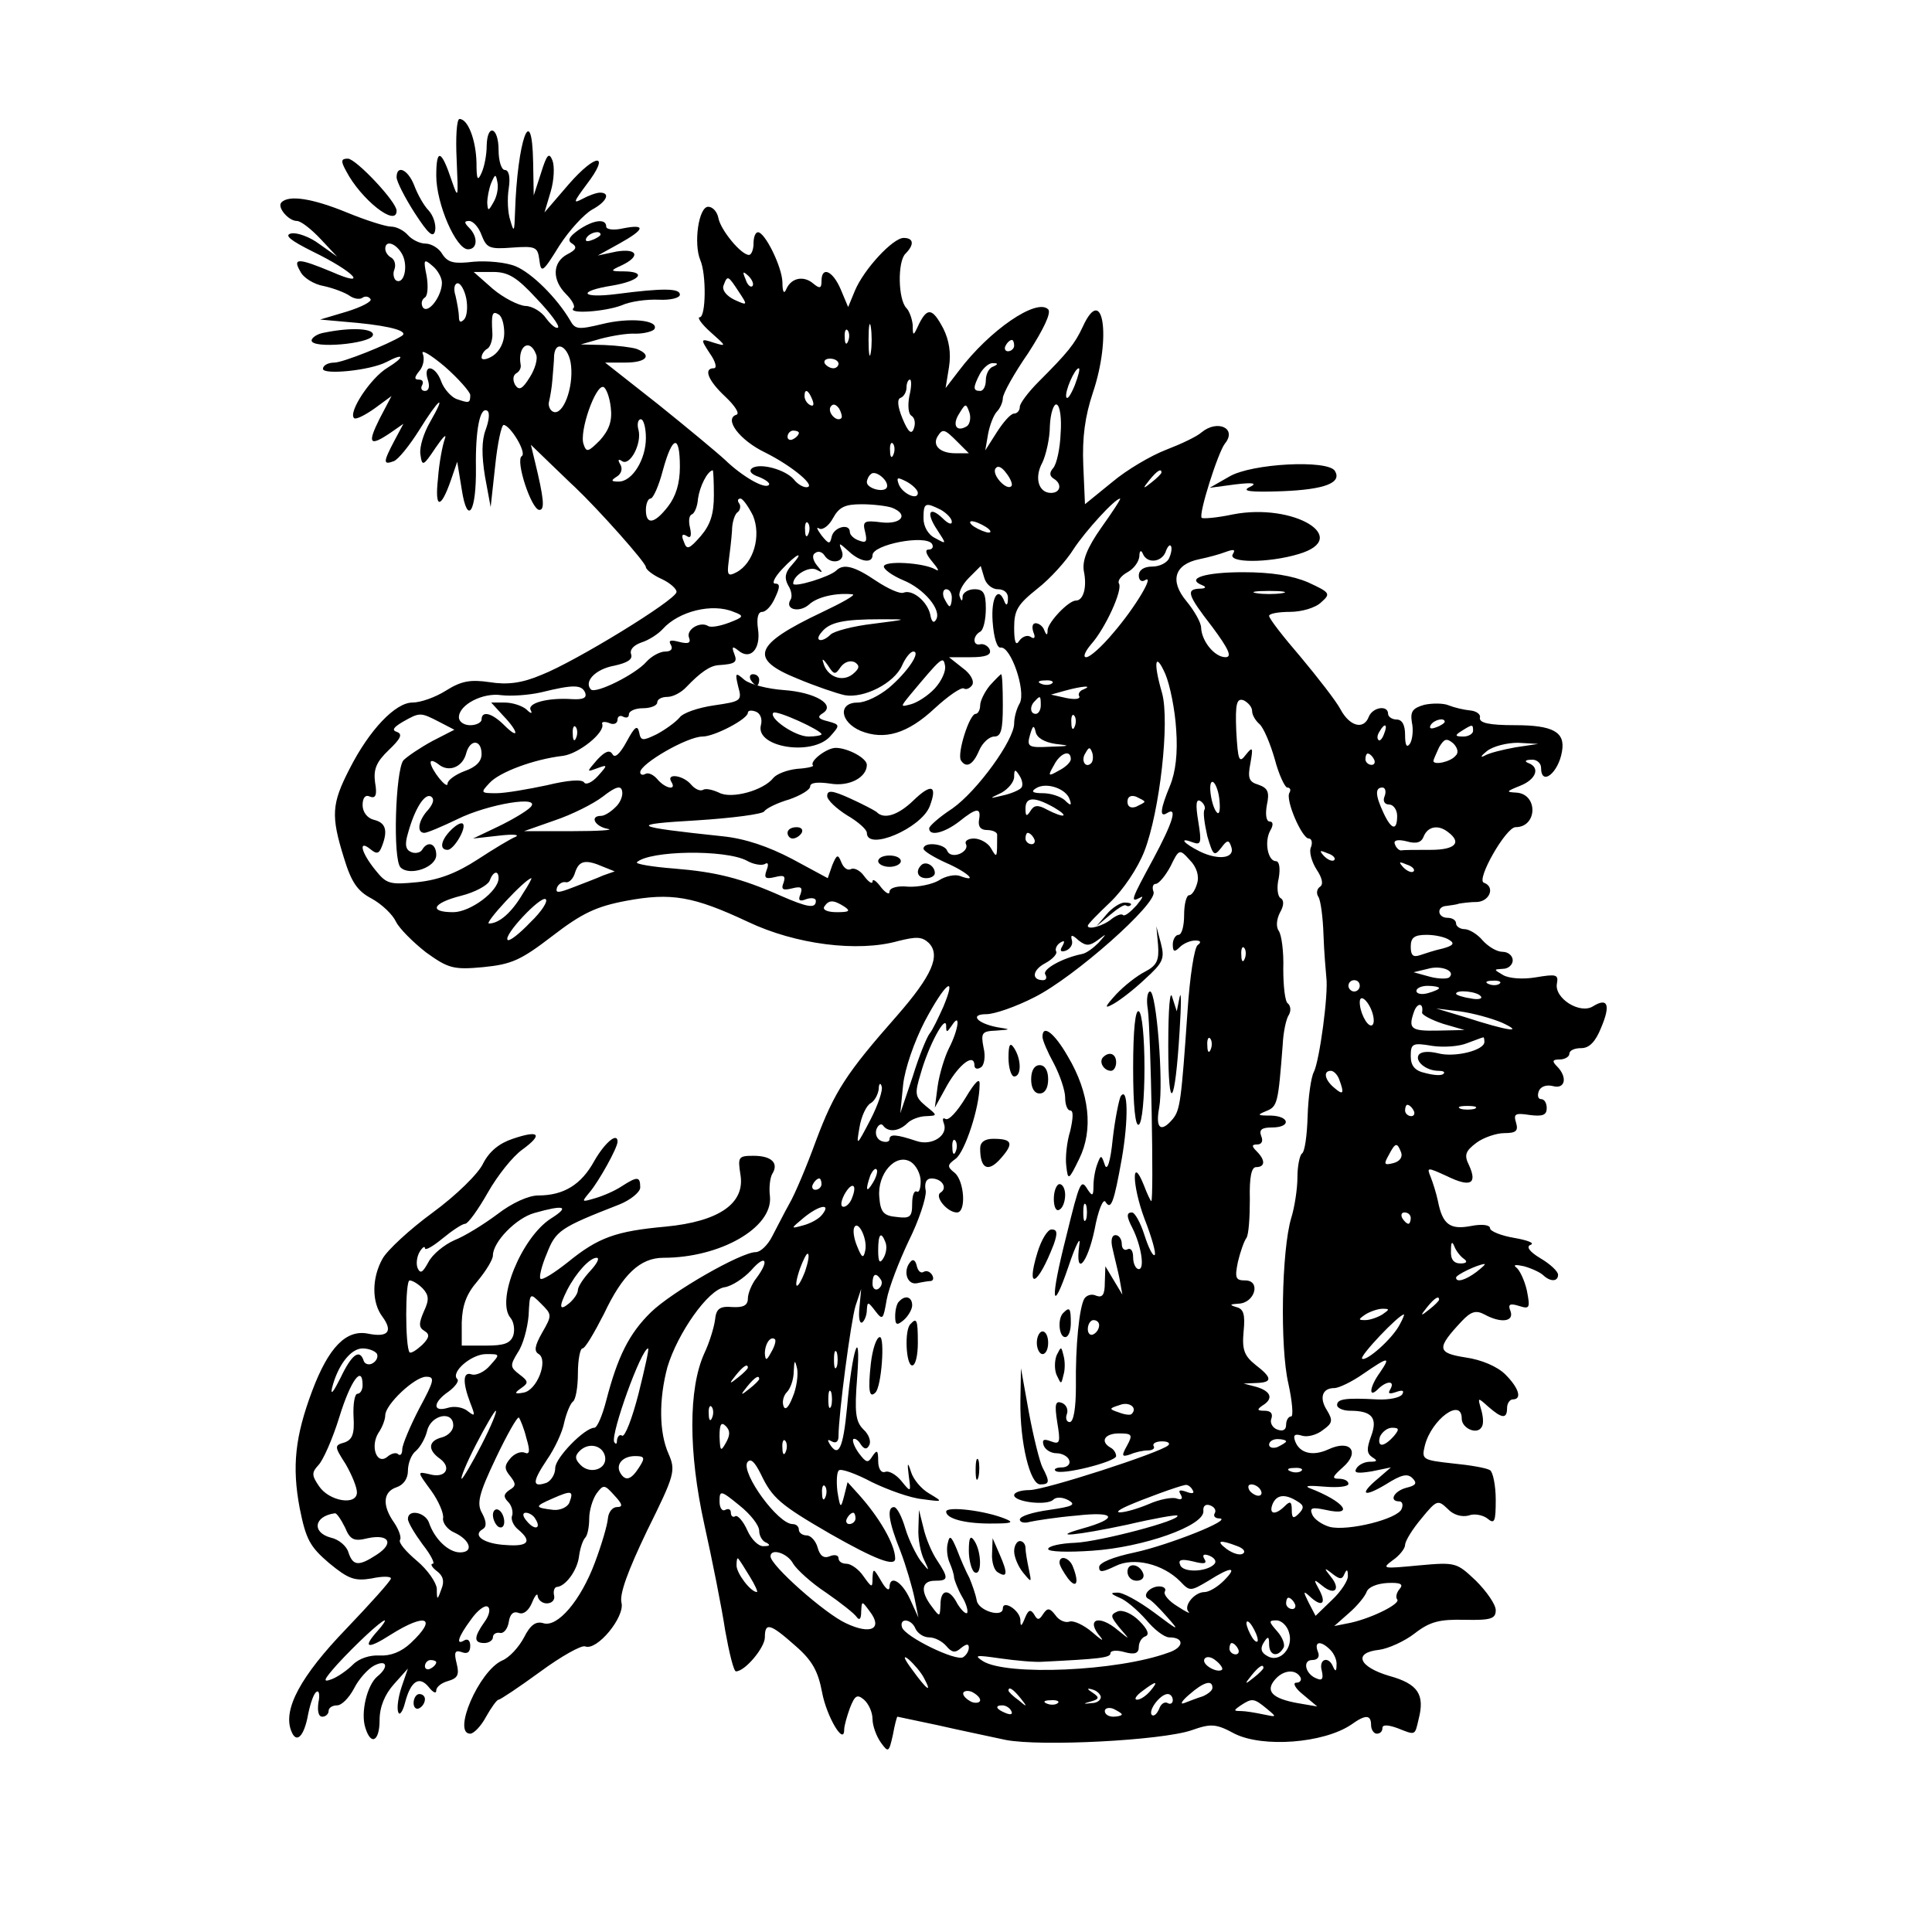 <?xml version="1.0" encoding="UTF-8" standalone="yes"?>
<svg version="1.0" xmlns="http://www.w3.org/2000/svg" width="100mm" height="100mm" viewBox="0 0 341 341" preserveAspectRatio="xMidYMid meet">
  <g transform="translate(0,341) scale(0.1,-0.1)" fill="#000000" stroke="none">
    <path d="M806 3128 c3 -69 3 -71 -9 -36 -18 54 -27 57 -27 8 0 -50 35 -130 56
-130 17 0 18 22 2 38 -9 9 -9 12 0 12 7 0 17 -11 22 -25 9 -23 14 -25 54 -22
42 3 45 1 48 -22 3 -24 6 -22 35 25 18 28 44 56 58 64 26 14 33 30 14 30 -6 0
-20 -5 -31 -11 -17 -9 -16 -6 7 25 43 56 18 57 -31 1 l-43 -50 11 37 c6 20 7
45 3 55 -6 15 -10 10 -20 -22 l-13 -40 -1 58 c-2 112 -28 39 -32 -88 -1 -34
-2 -36 -8 -15 -5 14 -6 40 -3 58 3 20 0 32 -7 32 -6 0 -11 16 -11 35 0 41 -20
48 -21 8 0 -16 -4 -37 -9 -48 -7 -16 -9 -12 -9 18 -1 40 -15 77 -30 77 -5 0
-7 -33 -5 -72z m65 -75 c-9 -16 -10 -16 -11 -1 0 9 3 25 7 35 7 16 8 17 11 1
2 -10 -1 -25 -7 -35z"/>
    <path d="M611 3108 c26 -50 89 -100 89 -70 0 16 -72 92 -86 92 -12 0 -13 -4
-3 -22z"/>
    <path d="M700 3097 c0 -7 14 -35 32 -63 24 -37 33 -45 36 -31 2 10 -3 26 -11
35 -9 9 -20 29 -26 45 -11 28 -31 37 -31 14z"/>
    <path d="M497 3053 c-9 -8 12 -33 27 -33 7 0 25 -14 42 -32 l29 -31 -31 22
c-17 13 -40 21 -50 19 -13 -3 -2 -12 38 -32 74 -36 100 -65 34 -36 -60 25 -70
25 -56 1 5 -11 24 -23 42 -26 18 -4 38 -12 45 -17 7 -5 17 -7 22 -4 5 4 12 3
15 -2 3 -4 -16 -14 -42 -22 l-47 -14 67 -6 c60 -6 90 -15 77 -23 -24 -15 -104
-47 -119 -47 -11 0 -20 -5 -20 -11 0 -11 83 -3 112 12 32 17 33 9 2 -10 -30
-18 -70 -79 -59 -89 3 -3 19 5 36 17 l30 22 -21 -40 c-22 -44 -18 -50 19 -25
l23 16 -16 -30 c-20 -38 -20 -43 -1 -36 8 3 28 28 45 55 34 55 50 68 19 14
-11 -19 -19 -44 -17 -57 3 -22 5 -21 27 12 13 19 20 26 16 15 -4 -11 -10 -42
-12 -70 -6 -54 5 -54 23 -2 l11 32 8 -49 c10 -65 26 -40 25 39 -1 65 7 108 20
100 5 -3 3 -18 -3 -34 -7 -19 -7 -45 -1 -82 l10 -54 8 73 c4 39 11 72 15 72
12 -1 41 -49 32 -55 -12 -7 17 -95 31 -95 10 0 8 20 -8 86 l-7 29 31 -30 c17
-16 38 -37 47 -45 42 -40 125 -133 125 -141 0 -4 12 -14 28 -21 15 -7 27 -18
26 -23 -1 -14 -179 -123 -238 -146 -35 -15 -61 -18 -92 -13 -34 5 -50 2 -77
-15 -19 -12 -45 -21 -59 -21 -30 0 -76 -48 -111 -117 -32 -62 -33 -83 -10
-157 13 -43 24 -59 49 -72 18 -10 37 -28 43 -41 6 -12 30 -36 53 -54 39 -28
48 -31 101 -26 50 5 66 12 122 55 52 40 77 52 130 62 80 15 119 8 215 -37 84
-40 194 -54 265 -34 32 8 42 8 54 -3 22 -22 6 -58 -56 -129 -89 -101 -110
-133 -143 -221 -16 -44 -37 -94 -47 -111 -9 -16 -22 -42 -30 -57 -8 -16 -21
-28 -29 -28 -26 0 -148 -70 -185 -106 -39 -38 -59 -79 -79 -156 -7 -27 -16
-48 -21 -48 -17 0 -69 -53 -69 -71 0 -11 -7 -22 -15 -26 -26 -9 -26 1 0 40 14
20 28 50 31 67 4 17 11 33 15 36 5 3 9 25 9 50 0 24 4 44 8 44 5 0 21 28 38
61 33 70 64 99 105 99 100 0 193 53 188 108 -2 15 0 33 4 40 12 19 -1 32 -33
32 -27 0 -28 -2 -23 -34 8 -50 -38 -82 -132 -91 -88 -8 -119 -19 -173 -63 -24
-19 -45 -32 -48 -29 -3 2 2 23 11 44 16 41 23 46 128 87 20 8 37 22 37 30 0
20 -5 20 -33 2 -12 -8 -33 -17 -47 -21 -24 -7 -24 -7 -9 11 16 19 49 78 49 89
0 17 -22 -1 -41 -34 -23 -42 -54 -61 -99 -61 -17 0 -46 -13 -72 -33 -24 -18
-58 -39 -76 -46 -18 -8 -39 -25 -46 -39 -10 -18 -14 -21 -19 -10 -3 8 -1 21 4
29 5 8 9 10 9 6 0 -5 14 3 31 17 17 14 35 26 40 26 5 0 23 25 40 55 17 30 44
64 61 76 37 27 30 35 -17 19 -24 -8 -41 -22 -52 -43 -8 -18 -48 -57 -89 -87
-41 -30 -81 -67 -89 -82 -19 -34 -19 -77 0 -102 19 -26 10 -37 -25 -30 -39 8
-70 -24 -99 -101 -30 -80 -36 -133 -22 -207 11 -55 18 -68 52 -97 34 -28 45
-32 75 -27 18 4 34 4 34 0 0 -4 -36 -44 -79 -89 -80 -83 -112 -142 -97 -180 9
-24 23 -10 30 30 4 19 10 37 15 39 4 3 6 -6 3 -19 -2 -15 0 -25 7 -25 6 0 11
5 11 10 0 6 7 10 15 10 8 0 21 13 30 30 8 16 24 34 35 40 23 12 27 -2 6 -19
-18 -15 -30 -64 -21 -91 10 -32 25 -23 25 14 0 23 9 45 25 63 l25 28 -11 -32
c-6 -18 -9 -38 -6 -45 2 -7 8 1 12 17 10 38 25 48 42 27 7 -9 13 -12 13 -6 0
7 10 14 21 17 17 5 20 11 15 31 -5 20 -3 24 9 20 10 -4 15 0 15 11 0 9 -4 13
-10 10 -16 -10 -12 5 11 36 11 16 25 27 30 23 5 -3 3 -15 -6 -27 -19 -27 -19
-37 0 -37 8 0 15 5 15 10 0 6 6 9 12 8 7 -2 14 7 16 19 2 14 8 20 18 16 8 -3
17 4 23 18 5 13 10 18 10 12 1 -7 8 -13 16 -13 9 0 15 6 13 14 -2 8 1 15 5 15
15 1 36 29 39 54 2 15 7 29 11 33 4 4 7 19 7 34 0 14 6 34 13 44 12 16 14 16
31 -3 15 -16 16 -21 5 -21 -8 0 -15 -9 -16 -20 -1 -12 -11 -46 -23 -78 -25
-67 -66 -115 -91 -107 -13 4 -23 -3 -34 -25 -9 -17 -26 -36 -39 -41 -41 -19
-88 -129 -56 -129 6 0 19 13 28 30 9 16 19 30 22 30 3 0 36 22 73 49 38 28 74
48 80 45 21 -8 70 52 64 77 -4 15 11 56 45 127 49 99 51 106 38 136 -17 38
-17 97 -2 153 18 60 72 137 101 141 13 2 34 16 47 30 25 29 33 18 9 -14 -8
-10 -15 -27 -15 -36 0 -12 -8 -16 -27 -15 -23 2 -29 -3 -31 -23 -2 -14 -10
-40 -19 -59 -28 -62 -28 -174 0 -301 14 -63 31 -148 37 -188 7 -39 15 -72 19
-72 16 0 51 42 51 60 0 27 9 25 54 -15 30 -26 40 -45 47 -82 8 -43 39 -95 39
-66 0 7 5 24 10 38 9 23 13 25 25 15 8 -7 15 -22 15 -34 0 -12 7 -31 15 -42
13 -18 14 -17 21 14 3 17 7 32 8 32 0 0 33 -7 71 -15 39 -9 93 -20 120 -26 62
-12 275 -1 328 17 34 12 43 12 76 -6 50 -25 157 -17 206 16 25 18 35 18 35 -1
0 -8 5 -15 10 -15 6 0 10 4 10 10 0 6 9 6 26 0 33 -13 31 -14 38 16 11 43 -1
62 -52 76 -54 16 -64 41 -18 46 16 2 45 15 63 29 27 21 44 25 88 24 47 -1 55
2 55 17 0 10 -16 33 -35 52 -34 32 -35 33 -101 27 -63 -6 -66 -6 -46 9 12 8
22 21 22 27 0 7 13 28 29 47 27 33 29 33 46 17 10 -11 25 -15 37 -12 10 4 25
1 33 -5 13 -11 15 -6 15 33 0 25 -5 49 -10 52 -6 4 -35 9 -66 12 -54 6 -55 7
-49 32 12 46 65 85 65 47 0 -17 27 -29 35 -15 4 5 3 19 -1 32 -6 21 -6 21 13
4 24 -21 33 -22 33 -2 0 8 5 15 10 15 17 0 11 20 -13 44 -14 14 -42 26 -70 30
-51 8 -52 16 -7 64 16 17 25 20 40 12 29 -16 53 -13 46 6 -5 12 -1 14 15 9 19
-6 20 -4 14 27 -4 18 -13 37 -19 41 -6 5 0 5 14 2 14 -4 29 -11 34 -16 13 -12
26 -11 26 1 0 6 -14 19 -31 29 -20 12 -26 21 -17 24 7 3 -6 8 -29 12 -24 4
-43 12 -43 17 0 6 -14 8 -34 4 -37 -7 -50 3 -58 44 -3 14 -9 33 -13 43 -7 17
-6 17 29 1 41 -20 54 -14 39 19 -9 18 -7 25 13 40 12 9 35 17 49 17 21 0 25 4
21 18 -5 16 -2 18 24 14 23 -3 30 0 30 12 0 9 -4 16 -10 16 -5 0 -7 6 -4 14 3
8 13 12 25 9 22 -6 26 16 7 35 -9 9 -8 12 5 12 9 0 17 5 17 10 0 6 9 10 21 10
14 0 25 11 35 36 17 40 12 54 -14 38 -23 -15 -69 14 -64 40 3 16 -1 17 -37 11
-23 -4 -48 -2 -58 4 -17 10 -17 10 0 11 9 0 17 7 17 15 0 8 -8 15 -18 15 -10
0 -25 9 -35 20 -9 11 -24 20 -32 20 -8 0 -15 5 -15 10 0 6 -7 10 -15 10 -18 0
-20 20 -2 21 6 1 17 2 22 4 6 1 20 3 33 3 22 2 31 27 11 34 -14 5 39 98 56 98
39 0 40 59 1 61 -18 1 -18 2 7 12 28 11 36 32 15 40 -8 3 -6 6 5 6 9 1 17 -6
17 -14 0 -34 31 -9 37 29 6 34 -16 46 -83 46 -46 0 -63 4 -62 13 2 6 -6 12
-17 13 -11 1 -28 5 -38 9 -9 4 -29 4 -43 1 -21 -6 -25 -12 -22 -31 3 -13 1
-30 -3 -37 -6 -9 -9 -4 -9 15 0 17 -5 27 -15 27 -8 0 -15 5 -15 10 0 16 -27
12 -34 -5 -9 -24 -34 -17 -50 13 -8 15 -40 56 -70 92 -31 36 -56 68 -56 73 0
4 17 7 37 7 20 0 45 7 55 17 17 15 16 17 -23 35 -28 12 -65 18 -115 18 -67 0
-102 -11 -72 -23 8 -3 6 -6 -4 -6 -25 -1 -23 -10 22 -68 29 -39 35 -53 23 -53
-19 0 -42 28 -43 52 0 9 -12 30 -26 47 -30 36 -21 65 23 74 15 3 37 9 47 13
14 5 17 4 12 -4 -10 -16 63 -16 116 0 95 28 -8 91 -116 70 -28 -6 -53 -8 -55
-6 -6 6 29 116 41 131 22 27 -13 43 -41 20 -9 -8 -37 -21 -63 -31 -26 -10 -69
-35 -95 -57 l-48 -39 -3 69 c-2 49 3 86 17 128 33 98 18 195 -18 116 -14 -30
-26 -45 -78 -97 -18 -18 -33 -38 -33 -44 0 -7 -5 -12 -10 -12 -6 0 -19 -15
-30 -32 l-21 -33 5 29 c3 16 10 34 16 40 5 5 10 16 10 23 0 8 20 44 45 80 27
42 41 71 35 77 -20 20 -103 -36 -158 -109 l-23 -30 6 37 c4 25 0 48 -10 68
-19 36 -28 38 -43 8 -10 -22 -11 -22 -11 -2 -1 11 -6 25 -11 30 -15 15 -16 82
-2 96 16 16 15 28 -3 28 -19 0 -70 -55 -86 -93 l-12 -29 -13 31 c-14 33 -34
42 -34 15 0 -13 -3 -14 -14 -5 -17 15 -39 11 -48 -9 -4 -10 -7 -6 -7 12 -1 28
-31 88 -43 88 -5 0 -8 -9 -8 -20 0 -11 -4 -20 -8 -20 -14 0 -50 44 -54 65 -2
11 -10 20 -18 20 -17 0 -26 -65 -14 -94 11 -25 10 -101 -1 -101 -5 0 3 -12 20
-27 27 -24 28 -25 5 -18 -24 8 -24 7 -7 -19 10 -14 13 -26 7 -26 -19 0 -10
-22 20 -50 17 -16 26 -30 20 -32 -23 -7 5 -45 51 -67 48 -24 92 -61 72 -61 -6
0 -16 6 -22 14 -15 17 -58 29 -73 20 -7 -5 -3 -11 12 -16 12 -5 20 -11 17 -14
-7 -8 -47 15 -77 44 -14 13 -67 57 -118 98 l-94 74 36 0 c37 0 48 13 20 24 -9
3 -34 6 -57 7 l-42 1 35 10 c19 5 47 10 62 9 15 0 30 4 33 8 9 16 -44 21 -92
9 -42 -10 -48 -10 -57 7 -23 39 -67 83 -96 95 -17 7 -50 10 -74 8 -34 -4 -45
-2 -55 13 -6 11 -20 19 -30 19 -10 0 -24 7 -31 15 -7 8 -20 15 -30 15 -9 0
-44 11 -78 25 -61 25 -102 31 -115 18z m213 -92 c11 -21 3 -54 -11 -46 -4 3
-6 12 -3 19 3 8 1 17 -5 21 -6 3 -11 10 -11 16 0 16 19 10 30 -10z m70 -50 c0
-24 -25 -57 -34 -43 -3 6 -2 13 4 17 5 3 6 20 3 38 -6 29 -5 31 10 18 9 -7 17
-21 17 -30z m167 -28 c24 -25 41 -48 38 -51 -3 -3 -12 4 -21 16 -8 12 -25 22
-37 22 -12 1 -38 14 -57 30 l-34 30 34 0 c27 0 42 -9 77 -47z m381 22 c-3 -3
-9 2 -12 12 -6 14 -5 15 5 6 7 -7 10 -15 7 -18z m-24 -10 c16 -24 16 -25 -8
-14 -14 7 -22 17 -19 25 7 19 8 18 27 -11z m-481 -12 c3 -16 1 -32 -4 -37 -6
-6 -9 -5 -9 5 0 7 -3 24 -6 37 -4 12 -2 22 4 22 5 0 12 -12 15 -27z m67 -61
c0 -16 -8 -32 -20 -40 -11 -7 -20 -8 -20 -3 0 6 5 13 11 16 5 4 9 17 8 28 -2
33 0 39 11 32 6 -3 10 -18 10 -33z m647 -34 c-2 -13 -4 -3 -4 22 0 25 2 35 4
23 2 -13 2 -33 0 -45z m-40 20 c-3 -8 -6 -5 -6 6 -1 11 2 17 5 13 3 -3 4 -12
1 -19z m293 -8 c0 -5 -5 -10 -11 -10 -5 0 -7 5 -4 10 3 6 8 10 11 10 2 0 4 -4
4 -10z m-960 -87 c0 -15 -2 -15 -25 -7 -9 4 -21 17 -26 30 -10 29 -33 33 -24
4 4 -12 2 -20 -5 -20 -6 0 -8 5 -5 10 3 6 1 10 -6 10 -8 0 -8 4 1 15 7 8 10
22 6 31 -3 8 14 -2 39 -23 24 -21 44 -44 45 -50z m116 72 c4 -8 -2 -27 -11
-41 -13 -21 -19 -24 -26 -13 -4 8 -4 16 2 20 6 3 9 10 8 15 -6 33 16 48 27 19z
m62 -21 c4 -39 -14 -87 -31 -81 -6 2 -10 11 -8 18 2 8 5 25 6 39 1 14 3 33 3
43 3 29 27 14 30 -19z m472 4 c0 -4 -4 -8 -9 -8 -6 0 -12 4 -15 8 -3 5 1 9 9
9 8 0 15 -4 15 -9z m273 -5 c-7 -2 -13 -13 -13 -24 0 -10 -4 -19 -10 -19 -13
0 -13 6 0 31 6 10 16 19 23 18 9 0 9 -2 0 -6z m144 -33 c-7 -17 -13 -26 -15
-21 -3 10 15 51 22 51 3 0 -1 -14 -7 -30z m-292 -19 c-3 -16 -2 -32 4 -35 6
-4 7 -14 4 -22 -4 -12 -10 -7 -20 17 -9 22 -10 35 -3 37 5 2 10 10 10 18 0 8
3 14 6 14 3 0 3 -13 -1 -29z m-527 -20 c3 -24 -3 -40 -19 -58 -21 -21 -24 -22
-29 -7 -8 22 21 105 35 101 5 -2 11 -18 13 -36z m356 13 c3 -8 2 -12 -4 -9 -6
3 -10 10 -10 16 0 14 7 11 14 -7z m51 -32 c-8 -8 -25 10 -19 20 4 6 9 5 15 -3
4 -7 6 -15 4 -17z m222 -14 c-19 -12 -27 2 -14 22 11 18 12 19 18 2 3 -9 1
-20 -4 -24z m165 -13 c-1 -27 -7 -54 -13 -61 -7 -8 -7 -14 1 -19 15 -9 12 -25
-5 -25 -22 0 -30 27 -15 54 6 13 13 42 13 64 1 23 7 40 12 38 6 -2 9 -25 7
-51z m-732 -8 c0 -38 -24 -77 -48 -77 -14 0 -14 2 -3 9 8 5 10 14 6 21 -5 8
-4 11 3 6 14 -9 35 31 29 55 -3 10 -1 19 4 19 5 0 9 -15 9 -33z m270 9 c0 -3
-4 -8 -10 -11 -5 -3 -10 -1 -10 4 0 6 5 11 10 11 6 0 10 -2 10 -4z m280 -16
l20 -20 -24 0 c-27 0 -41 14 -31 30 9 14 12 13 35 -10z m-490 -44 c0 -29 -7
-52 -21 -70 -24 -31 -39 -33 -39 -6 0 11 4 20 8 20 5 0 15 23 22 50 17 62 30
64 30 6z m377 22 c-3 -8 -6 -5 -6 6 -1 11 2 17 5 13 3 -3 4 -12 1 -19z m208
-56 c-8 -9 -35 20 -28 31 4 6 11 3 19 -8 8 -10 12 -21 9 -23z m-525 -16 c0
-33 -6 -52 -23 -72 -21 -24 -25 -25 -30 -10 -5 11 -3 15 5 10 7 -5 9 0 6 14
-3 12 -2 22 3 24 5 2 10 14 11 28 3 21 16 48 26 50 1 0 2 -20 2 -44z m305 13
c-6 -9 -35 -1 -35 10 0 4 3 11 7 14 8 9 34 -13 28 -24z m485 27 c0 -2 -8 -10
-17 -17 -16 -13 -17 -12 -4 4 13 16 21 21 21 13z m-430 -36 c0 -14 -28 -1 -34
16 -4 12 -2 12 14 4 11 -6 20 -15 20 -20z m-291 -40 c15 -36 1 -84 -29 -100
-15 -8 -17 -5 -14 18 2 15 5 40 6 55 0 15 5 30 10 33 4 3 6 10 3 15 -4 5 -3 9
2 9 4 0 14 -14 22 -30z m615 -21 c-26 -37 -34 -59 -31 -77 6 -29 -1 -52 -14
-52 -13 0 -49 -38 -50 -52 0 -10 -2 -10 -6 0 -2 6 -9 12 -15 12 -6 0 -7 -7 -4
-16 4 -9 2 -13 -5 -8 -6 4 -15 0 -20 -7 -6 -10 -9 -2 -9 23 0 31 6 41 41 69
22 17 51 49 64 70 21 32 73 89 82 89 2 0 -13 -23 -33 -51z m-370 35 c31 -12
17 -30 -18 -26 -31 4 -34 2 -29 -17 4 -17 2 -20 -11 -15 -9 3 -16 10 -16 15 0
16 -28 9 -32 -8 -3 -14 -5 -14 -18 2 -8 11 -10 16 -4 12 6 -3 17 5 24 18 11
20 21 25 51 25 20 0 44 -3 53 -6z m87 -4 c10 -6 19 -15 19 -21 0 -6 -7 -3 -16
6 -24 23 -30 10 -10 -20 17 -26 17 -26 -3 -15 -13 6 -21 21 -21 35 0 28 3 29
31 15z m-234 -42 c-3 -8 -6 -5 -6 6 -1 11 2 17 5 13 3 -3 4 -12 1 -19z m313
12 c8 -5 11 -10 5 -10 -5 0 -17 5 -25 10 -8 5 -10 10 -5 10 6 0 17 -5 25 -10z
m-95 -30 c3 -5 1 -10 -6 -10 -7 0 -5 -8 7 -22 10 -12 13 -18 5 -13 -21 12 -91
16 -91 5 0 -5 15 -16 34 -24 37 -15 69 -53 58 -70 -4 -7 -8 -3 -10 9 -5 23
-31 45 -47 39 -6 -3 -28 7 -49 21 -37 25 -57 31 -70 18 -11 -11 -76 -31 -76
-23 0 15 29 32 42 24 11 -6 11 -5 0 8 -8 10 -9 19 -3 22 5 4 12 2 16 -4 11
-18 38 -12 31 7 -6 16 -6 16 12 0 20 -19 42 -22 42 -7 0 19 94 37 105 20z
m419 -24 c-3 -9 -17 -16 -30 -16 -15 0 -24 -6 -24 -16 0 -8 5 -12 11 -8 18 11
-18 -49 -56 -93 -20 -24 -41 -43 -48 -43 -6 0 -2 10 9 23 25 28 56 96 49 107
-3 5 4 14 15 20 11 6 20 18 21 28 0 10 3 12 6 5 7 -18 32 -16 40 2 3 9 7 14 9
12 3 -2 2 -12 -2 -21z m-667 -14 c-11 -12 -13 -22 -6 -35 6 -9 8 -21 4 -26
-10 -17 16 -23 33 -8 15 14 49 21 77 18 6 -1 -19 -15 -55 -32 -120 -57 -129
-82 -42 -117 31 -13 69 -26 83 -29 34 -6 87 21 101 52 6 14 15 25 20 25 14 0
-10 -36 -43 -64 -17 -14 -41 -26 -55 -26 -35 0 -32 -34 5 -50 42 -17 83 -5
131 40 24 22 46 37 51 35 4 -3 11 0 15 6 4 7 -3 20 -17 30 l-24 19 38 0 c27 0
37 4 34 13 -2 6 -10 11 -16 10 -14 -4 -15 14 -1 22 6 3 10 22 10 41 0 27 -4
34 -20 34 -11 0 -20 -6 -21 -12 0 -10 -2 -10 -5 -1 -3 6 4 21 16 33 l21 21 6
-20 c3 -12 14 -21 24 -21 12 0 19 -7 18 -17 0 -11 -3 -13 -6 -5 -11 29 -24 8
-21 -35 2 -29 8 -47 14 -46 18 3 45 -76 34 -98 -6 -10 -10 -26 -10 -36 0 -29
-65 -119 -109 -150 -23 -15 -41 -31 -41 -35 0 -15 27 -8 53 12 31 25 39 25 35
3 -2 -12 3 -18 14 -18 10 0 18 -4 18 -8 0 -42 0 -43 -11 -24 -5 9 -19 17 -30
17 -11 0 -17 -5 -14 -10 3 -6 -2 -13 -11 -17 -10 -4 -19 -2 -22 5 -4 13 -42
17 -42 4 0 -4 18 -15 40 -25 37 -16 59 -36 24 -23 -8 3 -25 0 -37 -8 -12 -7
-37 -12 -54 -11 -19 2 -33 -2 -33 -9 0 -6 -7 -2 -15 8 -8 11 -15 16 -15 10 0
-5 -7 -1 -15 10 -7 10 -18 15 -23 12 -6 -3 -13 2 -17 12 -6 15 -8 14 -16 -5
l-8 -23 -63 34 c-42 22 -83 36 -123 40 -161 17 -167 21 -46 28 63 4 117 11
120 16 3 5 23 15 44 21 20 7 37 17 37 23 0 7 14 8 35 5 34 -6 65 11 65 33 0
12 -34 30 -55 30 -16 0 -47 -24 -40 -31 2 -2 -11 -5 -28 -6 -18 -2 -36 -9 -42
-16 -17 -22 -74 -38 -96 -26 -11 5 -23 8 -28 5 -5 -3 -14 1 -21 9 -14 17 -45
21 -35 5 10 -16 -11 -12 -25 5 -7 8 -16 12 -21 9 -5 -3 -9 -1 -9 3 0 15 83 63
110 63 21 0 80 31 80 42 0 4 6 5 14 2 8 -3 12 -13 9 -24 -10 -39 90 -55 122
-20 18 20 18 21 -4 27 -17 4 -19 8 -9 14 24 15 -13 37 -68 41 -29 2 -60 10
-70 18 -16 14 -17 13 -11 -12 7 -25 5 -26 -43 -33 -27 -4 -55 -13 -61 -22 -7
-8 -25 -21 -40 -29 -25 -12 -28 -12 -31 4 -3 13 -8 9 -22 -17 -12 -22 -21 -30
-25 -22 -5 8 -13 5 -27 -10 -19 -22 -19 -22 0 -15 19 7 19 6 1 -14 -10 -11
-21 -16 -24 -11 -4 6 -29 4 -66 -5 -33 -7 -73 -14 -89 -14 -28 0 -28 1 -12 18
17 19 78 42 130 48 28 4 74 41 69 56 -2 4 4 5 12 2 8 -4 15 -1 15 6 0 6 5 8
10 5 6 -3 10 -1 10 4 0 6 11 11 25 11 14 0 25 5 25 10 0 6 8 10 18 10 10 0 25
8 34 18 24 25 41 37 56 38 30 2 34 5 28 20 -5 13 -3 14 7 6 21 -18 40 2 35 37
-3 20 0 31 7 31 7 0 17 11 23 25 9 19 9 25 0 25 -6 0 -1 11 12 25 26 28 42 35
17 7z m283 -57 c0 -8 -2 -15 -4 -15 -2 0 -6 7 -10 15 -3 8 -1 15 4 15 6 0 10
-7 10 -15z m583 8 c-13 -2 -33 -2 -45 0 -13 2 -3 4 22 4 25 0 35 -2 23 -4z
m-968 -33 c19 -7 18 -9 -8 -19 -16 -6 -32 -9 -37 -6 -14 9 -39 -6 -34 -20 4
-10 -1 -12 -17 -8 -15 4 -20 3 -15 -5 4 -7 1 -12 -10 -12 -9 0 -24 -8 -33 -18
-19 -22 -89 -57 -98 -49 -13 14 8 36 41 42 23 5 33 11 30 20 -3 8 4 16 18 21
13 4 30 15 38 24 28 31 87 46 125 30z m246 -21 c-35 -4 -69 -13 -75 -19 -15
-15 -30 -12 -16 4 14 18 39 23 105 23 49 0 48 0 -14 -8z m-57 -76 c7 9 17 12
25 8 9 -6 8 -11 -4 -21 -19 -15 -46 -4 -52 21 -3 8 1 5 8 -5 11 -17 13 -18 23
-3z m166 -38 c-12 -13 -31 -25 -42 -28 -19 -5 -19 -5 -2 16 56 67 59 70 62 52
2 -9 -6 -27 -18 -40z m426 -73 c3 -41 -1 -75 -11 -99 -17 -41 -19 -57 -5 -48
19 12 10 -17 -25 -82 -39 -72 -41 -77 -22 -67 6 4 3 -2 -7 -14 -11 -12 -21
-20 -24 -17 -3 3 -12 -1 -20 -7 -14 -12 -42 -20 -42 -12 0 3 18 21 40 42 22
21 48 59 60 90 27 70 45 229 31 279 -16 55 -12 74 6 33 8 -19 17 -63 19 -98z
m-219 82 c-3 -3 -12 -4 -19 -1 -8 3 -5 6 6 6 11 1 17 -2 13 -5z m-824 -17 c3
-9 -4 -12 -23 -11 -43 3 -81 -7 -73 -20 3 -6 0 -6 -8 2 -7 6 -24 12 -38 12
l-24 0 21 -23 c28 -29 29 -44 2 -17 -22 22 -40 26 -40 10 0 -5 -9 -10 -20 -10
-11 0 -20 6 -20 14 0 22 42 44 75 39 17 -2 48 0 70 5 57 14 72 14 78 -1z m879
6 c-6 -2 -10 -8 -7 -12 2 -5 -8 -6 -23 -3 l-27 6 25 7 c29 8 51 10 32 2z m-75
-28 c0 -8 -4 -15 -9 -15 -10 0 -11 14 -1 23 9 10 10 9 10 -8z m373 -10 c0 -7
6 -17 13 -23 7 -6 19 -34 27 -62 7 -27 18 -50 22 -50 5 0 7 -4 4 -9 -8 -12 22
-81 34 -81 5 0 7 -7 4 -15 -4 -8 1 -26 10 -40 10 -15 12 -26 6 -30 -6 -4 -7
-12 -3 -18 4 -6 8 -36 9 -67 1 -30 4 -64 5 -75 4 -29 -12 -147 -22 -167 -5 -9
-10 -45 -11 -78 -1 -34 -5 -63 -10 -66 -4 -3 -8 -22 -8 -42 0 -20 -5 -53 -11
-72 -17 -57 -20 -228 -5 -292 7 -32 9 -58 5 -58 -5 0 -9 -7 -9 -15 0 -9 -6
-12 -16 -8 -8 3 -13 12 -10 19 3 9 -1 14 -12 14 -13 0 -14 2 -4 9 20 12 16 25
-10 33 l-23 6 23 1 c28 1 28 9 -2 32 -20 16 -24 27 -21 59 3 30 0 40 -13 43
-13 4 -11 5 4 6 29 1 40 41 12 41 -17 0 -19 4 -13 33 4 17 11 37 15 42 4 6 6
36 6 68 -1 40 3 57 11 57 16 0 17 12 1 28 -9 9 -9 12 1 12 8 0 11 6 7 15 -4
11 1 15 19 15 34 0 32 20 -2 21 -24 0 -25 1 -8 8 20 8 21 14 29 117 1 22 6 46
11 53 4 7 3 16 -2 20 -5 3 -8 31 -8 61 1 30 -3 60 -8 67 -5 7 -4 20 2 32 7 12
8 22 1 26 -5 3 -7 19 -3 35 3 18 1 30 -5 30 -14 0 -21 34 -10 54 6 10 5 16 -1
16 -6 0 -8 12 -5 29 5 23 2 30 -15 36 -17 5 -19 12 -14 38 5 28 4 30 -8 15
-12 -16 -14 -11 -17 42 -2 49 1 58 13 54 8 -4 15 -12 15 -19z m-760 -41 c0 -2
-11 -4 -23 -4 -24 0 -71 33 -62 42 6 5 85 -31 85 -38z m-675 22 l27 -14 -39
-20 c-22 -12 -44 -27 -51 -34 -14 -18 -19 -175 -5 -189 16 -16 63 0 63 22 0
20 -15 26 -25 9 -3 -5 -12 -7 -19 -4 -10 4 -12 13 -6 33 12 44 30 72 41 65 6
-4 4 -12 -5 -23 -18 -19 -21 -41 -7 -41 5 0 31 11 58 24 54 27 151 43 129 21
-7 -7 -32 -22 -57 -34 l-44 -21 45 5 c25 3 38 2 30 -2 -8 -3 -38 -21 -67 -40
-37 -24 -68 -36 -106 -40 -50 -5 -55 -3 -75 22 -25 31 -30 54 -8 36 11 -9 15
-8 20 5 11 28 7 42 -14 47 -12 3 -20 14 -20 26 0 13 5 19 13 15 10 -4 13 3 9
25 -3 23 2 36 24 57 21 20 25 28 15 32 -10 3 -7 8 10 18 30 17 31 17 64 0z
m1122 -8 c-3 -8 -6 -5 -6 6 -1 11 2 17 5 13 3 -3 4 -12 1 -19z m653 8 c0 -2
-7 -7 -16 -10 -8 -3 -12 -2 -9 4 6 10 25 14 25 6z m-1533 -28 c-3 -8 -6 -5 -6
6 -1 11 2 17 5 13 3 -3 4 -12 1 -19z m846 -11 c28 -3 26 -4 -10 -5 -38 -2 -41
0 -35 21 5 17 7 18 10 5 2 -10 15 -18 35 -21z m580 18 c-3 -9 -8 -14 -10 -11
-3 3 -2 9 2 15 9 16 15 13 8 -4z m157 5 c0 -5 -8 -10 -17 -10 -15 0 -16 2 -3
10 19 12 20 12 20 0z m-31 -44 c-9 -11 -39 -17 -39 -9 0 2 5 13 10 24 9 15 13
17 25 7 8 -8 10 -17 4 -22z m-1719 3 c0 -13 -10 -23 -30 -30 -16 -6 -30 -16
-30 -22 0 -12 -29 24 -30 37 0 5 6 3 14 -3 18 -15 43 -5 49 20 7 25 27 24 27
-2z m1825 12 c-22 -4 -47 -10 -55 -15 -8 -4 -6 0 4 8 11 9 36 15 55 15 l36 -2
-40 -6z m-749 -28 c-10 -10 -19 5 -10 18 6 11 8 11 12 0 2 -7 1 -15 -2 -18z
m-36 7 c0 -5 -9 -14 -21 -20 -19 -11 -20 -10 -9 9 11 22 30 29 30 11z m535 0
c3 -5 1 -10 -4 -10 -6 0 -11 5 -11 10 0 6 2 10 4 10 3 0 8 -4 11 -10z m-623
-51 c-4 -4 -18 -10 -32 -13 -25 -6 -25 -6 -2 5 12 7 22 19 22 28 0 14 2 14 10
1 5 -8 6 -18 2 -21z m-716 -34 c-8 -8 -19 -15 -25 -15 -21 0 -11 -19 12 -23
12 -2 -16 -4 -63 -4 l-85 0 54 19 c30 10 68 29 85 42 23 18 32 20 34 10 2 -8
-3 -21 -12 -29z m802 14 c4 -11 2 -12 -9 -1 -7 6 -24 12 -38 12 -19 0 -22 3
-12 9 18 11 53 -1 59 -20z m264 2 c2 -17 1 -28 -3 -26 -10 7 -18 55 -9 55 4 0
10 -13 12 -29z m292 4 c-4 -9 0 -15 8 -15 7 0 14 -9 14 -20 0 -27 -10 -25 -24
5 -15 32 -15 45 -2 45 5 0 7 -7 4 -15z m-424 -10 c0 -2 -7 -5 -15 -9 -9 -3
-15 0 -15 9 0 9 6 12 15 9 8 -4 15 -7 15 -9z m-160 -10 c29 -17 19 -20 -12 -4
-16 9 -23 8 -29 -2 -7 -11 -9 -10 -9 4 0 21 16 21 50 2z m266 -4 c-3 -4 0 -25
5 -47 10 -34 12 -36 24 -21 11 15 14 15 18 3 8 -21 -22 -25 -55 -9 -30 15 -38
26 -12 16 14 -5 15 0 9 37 -5 30 -4 41 4 36 6 -4 9 -11 7 -15z m429 -39 c26
-19 14 -32 -30 -32 -25 0 -48 0 -52 -1 -4 0 -9 5 -11 11 -3 7 5 9 21 5 17 -5
26 -2 30 9 7 17 25 21 42 8z m-730 -12 c3 -5 1 -10 -4 -10 -6 0 -11 5 -11 10
0 6 2 10 4 10 3 0 8 -4 11 -10z m-507 -39 c12 -7 27 -9 32 -6 6 4 7 -1 3 -11
-5 -14 -2 -16 15 -12 16 4 19 2 15 -10 -5 -12 -1 -14 15 -10 16 4 19 2 15 -10
-5 -11 -2 -14 10 -9 9 3 17 2 17 -3 0 -14 -14 -12 -62 9 -70 31 -114 42 -188
48 -39 3 -68 8 -66 11 22 21 156 23 194 3z m795 -40 c-3 -11 -9 -21 -14 -21
-5 0 -9 -16 -9 -35 0 -19 -4 -35 -10 -35 -5 0 -10 -8 -10 -17 0 -13 3 -14 12
-5 7 7 19 12 28 12 9 0 11 -3 4 -8 -6 -4 -14 -56 -18 -117 -11 -158 -13 -174
-26 -190 -21 -25 -31 -17 -24 20 8 44 -5 205 -16 205 -5 0 -7 -15 -4 -32 5
-37 11 -338 6 -338 -1 0 -7 12 -13 28 -22 55 -21 0 1 -59 13 -33 21 -62 18
-64 -3 -3 -11 13 -18 35 -7 22 -17 40 -22 40 -10 0 -10 -7 1 -28 15 -30 22
-72 11 -72 -5 0 -10 9 -10 21 0 11 -4 17 -10 14 -5 -3 -10 1 -10 9 0 9 -5 16
-11 16 -7 0 -9 -10 -5 -25 3 -14 9 -37 12 -52 l5 -28 -15 25 -15 25 -1 -29 c0
-21 -4 -27 -15 -23 -8 4 -17 1 -21 -5 -9 -15 -16 -83 -15 -155 0 -38 -4 -63
-11 -63 -5 0 -8 6 -5 14 3 8 -1 17 -9 20 -11 4 -13 -2 -8 -34 6 -36 5 -40 -11
-34 -13 5 -16 3 -13 -7 3 -8 13 -14 23 -14 10 0 20 -6 22 -12 3 -7 -3 -13 -13
-13 -9 0 -15 -3 -11 -6 8 -9 107 16 107 26 0 5 -4 12 -10 15 -19 11 -10 25 15
25 23 0 25 -2 14 -22 -10 -18 -9 -20 6 -15 9 4 23 7 31 7 9 0 13 4 10 8 -2 4
4 8 15 8 10 0 15 -3 11 -7 -14 -13 -218 -79 -245 -79 -15 0 -27 -4 -27 -9 0
-12 58 -19 69 -8 5 5 16 5 27 -1 14 -8 7 -11 -34 -17 -29 -4 -52 -11 -52 -17
0 -5 8 -7 18 -4 9 2 46 8 82 11 70 8 75 -5 10 -23 -60 -17 -9 -12 80 7 47 11
87 18 88 16 8 -8 -137 -46 -180 -48 -27 -1 -48 -6 -48 -11 0 -5 35 -6 78 -3
90 6 198 44 196 70 -1 9 4 13 12 10 8 -3 11 -9 8 -14 -3 -5 1 -9 8 -9 27 -1
-89 -47 -149 -60 -38 -8 -63 -18 -63 -26 0 -10 6 -9 29 2 32 16 83 4 114 -27
17 -18 18 -18 50 1 41 26 52 25 27 0 -11 -11 -26 -20 -34 -20 -18 0 -38 -25
-28 -35 4 -4 -5 0 -20 10 -15 9 -25 21 -22 26 3 5 -2 9 -10 9 -16 0 -31 -16
-19 -22 5 -2 19 -16 33 -32 23 -26 21 -25 -23 8 -27 20 -56 36 -65 35 -13 0
-12 -2 4 -9 11 -4 32 -22 47 -39 14 -17 32 -31 41 -31 27 0 26 -18 -2 -27 -90
-33 -285 -41 -327 -15 -17 11 -12 11 30 5 28 -4 61 -7 75 -6 100 5 120 7 120
15 0 5 11 6 25 2 18 -5 25 -2 25 9 0 8 5 17 12 19 7 3 4 12 -11 27 -13 13 -29
20 -38 17 -14 -6 -13 -9 3 -29 19 -22 19 -22 -2 -5 -35 30 -59 20 -31 -12 6
-8 0 -4 -15 9 -15 13 -33 21 -40 19 -7 -3 -19 2 -25 11 -10 13 -14 14 -22 2
-7 -11 -10 -11 -16 0 -6 9 -10 8 -16 -7 -6 -15 -8 -16 -8 -3 -1 17 -31 36 -31
20 0 -17 -43 -4 -46 14 -2 11 -8 28 -13 40 -6 11 -16 34 -22 50 -10 24 -13 26
-16 12 -3 -10 -1 -26 3 -35 4 -9 8 -21 8 -27 1 -5 7 -21 14 -33 8 -13 11 -26
9 -29 -3 -2 -10 5 -17 16 -14 28 -30 27 -30 -1 -1 -22 -1 -23 -15 -4 -21 27
-19 46 5 46 24 0 25 4 4 36 -9 13 -20 39 -24 57 l-8 32 -1 -33 c-1 -18 4 -43
10 -55 10 -21 10 -22 -6 -2 -8 11 -21 37 -27 57 -6 21 -15 38 -20 38 -13 0
-10 -25 11 -77 10 -26 21 -64 25 -83 l7 -35 -15 33 c-15 32 -36 43 -36 20 -1
-7 -7 -2 -15 12 -13 22 -14 23 -15 5 0 -18 -1 -18 -16 3 -8 12 -22 22 -30 22
-8 0 -14 4 -14 10 0 5 -7 7 -16 3 -10 -4 -17 1 -21 16 -3 11 -12 21 -19 21 -8
0 -14 5 -14 10 0 6 -5 10 -11 10 -26 0 -91 90 -80 109 6 8 13 1 24 -21 20 -42
34 -54 122 -105 79 -45 115 -59 115 -44 0 25 -28 73 -65 114 l-19 21 -6 -24
c-6 -23 -7 -23 -12 8 -2 18 -1 35 3 37 4 3 30 -6 58 -21 29 -14 68 -28 89 -30
37 -5 37 -5 12 10 -14 8 -28 25 -32 38 -6 19 -7 17 -4 -7 4 -29 4 -30 -13 -9
-9 11 -22 19 -29 16 -7 -2 -12 6 -12 20 0 18 -2 20 -10 8 -8 -13 -11 -12 -24
5 -8 11 -12 22 -10 25 3 2 9 -2 13 -9 6 -9 11 -10 15 -2 4 6 0 19 -10 28 -14
14 -16 30 -11 93 7 95 -9 49 -18 -55 -7 -72 -15 -89 -31 -63 -4 7 -3 8 4 4 7
-4 12 -1 12 9 0 39 22 204 30 230 l10 30 -3 -32 c-2 -18 0 -30 5 -27 4 3 8 13
8 22 1 15 2 15 15 -2 13 -17 14 -15 20 20 4 22 22 68 39 104 18 36 31 76 30
88 -3 14 1 22 10 22 19 0 29 -17 16 -25 -11 -7 12 -35 29 -35 17 0 13 56 -4
70 -14 11 -13 14 2 25 16 12 42 90 42 130 1 14 -7 7 -25 -23 -14 -23 -29 -40
-35 -37 -5 3 -6 0 -3 -8 8 -21 -21 -40 -48 -31 -36 12 -48 13 -48 3 0 -4 -6
-6 -14 -3 -8 3 -12 12 -9 21 3 8 9 11 12 6 9 -12 28 -10 43 5 6 6 21 12 33 12
20 1 20 1 -1 18 -19 16 -20 21 -9 57 14 50 44 105 45 85 0 -13 1 -13 10 0 16
25 12 -7 -5 -40 -8 -16 -17 -46 -20 -67 l-5 -38 22 40 c22 38 48 57 48 34 0
-5 5 -7 11 -3 6 3 9 19 5 35 -5 26 -3 29 22 30 27 2 27 2 2 6 -36 7 -49 23
-19 23 14 0 52 13 85 30 70 35 218 166 210 186 -3 8 -1 14 4 14 5 0 17 14 26
31 15 31 16 31 34 11 12 -12 17 -28 13 -41z m242 41 c-3 -3 -11 0 -18 7 -9 10
-8 11 6 5 10 -3 15 -9 12 -12z m-1290 -12 l20 -8 -20 -7 c-11 -5 -35 -14 -53
-21 -26 -10 -32 -11 -29 -1 2 6 9 11 15 10 6 -2 14 6 17 17 7 21 18 24 50 10z
m1430 -8 c-3 -3 -11 0 -18 7 -9 10 -8 11 6 5 10 -3 15 -9 12 -12z m-1615 -12
c0 -23 -50 -60 -80 -60 -44 0 -37 16 14 29 24 6 46 18 50 26 6 17 16 20 16 5z
m43 -27 c-20 -34 -42 -53 -60 -53 -9 0 64 79 75 80 1 0 -5 -12 -15 -27z m13
-51 c-19 -20 -37 -34 -40 -31 -8 8 58 78 67 72 5 -3 -7 -22 -27 -41z m554 28
c12 -8 9 -10 -13 -10 -16 0 -26 4 -22 10 8 12 16 12 35 0z m448 -59 c16 12 16
12 1 -5 -9 -9 -22 -19 -30 -20 -34 -7 -70 -27 -64 -36 3 -5 2 -10 -4 -10 -21
0 -19 18 4 30 13 7 22 17 19 21 -2 4 1 11 7 15 8 5 9 3 4 -6 -5 -8 -3 -11 6
-8 8 3 13 11 11 18 -3 11 0 11 12 0 13 -10 19 -10 34 1z m620 0 c10 -6 7 -10
-11 -15 -14 -3 -32 -9 -41 -12 -12 -4 -16 0 -16 15 0 16 6 21 28 21 15 0 33
-4 40 -9z m-361 -33 c-3 -8 -6 -5 -6 6 -1 11 2 17 5 13 3 -3 4 -12 1 -19z
m361 -33 c-3 -3 -19 -3 -34 1 l-29 8 25 6 c24 7 50 -4 38 -15z m-158 -15 c0
-5 -4 -10 -10 -10 -5 0 -10 5 -10 10 0 6 5 10 10 10 6 0 10 -4 10 -10z m247 4
c-3 -3 -12 -4 -19 -1 -8 3 -5 6 6 6 11 1 17 -2 13 -5z m-982 -41 c-9 -20 -19
-41 -24 -47 -5 -6 -19 -40 -30 -76 l-22 -65 5 50 c3 29 20 77 38 112 36 68 58
86 33 26z m875 33 c0 -2 -9 -6 -20 -9 -11 -3 -20 -1 -20 4 0 5 9 9 20 9 11 0
20 -2 20 -4z m74 -15 c3 -4 -6 -6 -19 -3 -14 2 -25 6 -25 8 0 8 39 4 44 -5z
m-191 -31 c3 -11 2 -20 -3 -20 -8 0 -20 24 -20 41 0 17 17 1 23 -21z m87 3
c-1 -4 16 -13 37 -20 l38 -11 -47 -1 c-48 -1 -53 3 -42 34 6 16 17 15 14 -2z
m141 -18 c41 -19 11 -15 -66 10 l-50 15 41 -5 c23 -3 56 -12 75 -20z m-514
-47 c-3 -8 -6 -5 -6 6 -1 11 2 17 5 13 3 -3 4 -12 1 -19z m483 13 c0 -15 -53
-28 -82 -20 -17 4 -30 3 -34 -3 -7 -11 13 -28 35 -28 8 0 12 -2 9 -5 -3 -4
-17 -3 -32 1 -19 4 -26 13 -26 30 0 22 3 24 38 18 20 -3 48 -1 62 5 14 5 26
10 28 10 1 1 2 -3 2 -8z m-256 -67 c9 -24 7 -28 -9 -14 -17 14 -20 30 -6 30 5
0 12 -7 15 -16z m-828 -71 c-24 -46 -25 -47 -19 -13 3 19 12 39 20 43 7 4 13
16 14 25 0 9 3 12 5 5 3 -6 -6 -33 -20 -60z m959 17 c3 -5 1 -10 -4 -10 -6 0
-11 5 -11 10 0 6 2 10 4 10 3 0 8 -4 11 -10z m108 3 c-7 -2 -19 -2 -25 0 -7 3
-2 5 12 5 14 0 19 -2 13 -5z m-916 -75 c-3 -8 -6 -5 -6 6 -1 11 2 17 5 13 3
-3 4 -12 1 -19z m786 -2 c3 -8 -2 -16 -14 -19 -16 -4 -17 -2 -8 14 12 23 15
23 22 5z m-848 -51 c0 -13 -3 -21 -7 -18 -5 2 -8 -8 -8 -22 0 -23 -4 -26 -27
-23 -23 2 -29 8 -31 35 -4 41 29 79 56 62 9 -6 17 -21 17 -34z m-84 -2 c-12
-20 -14 -14 -5 12 4 9 9 14 11 11 3 -2 0 -13 -6 -23z m-91 -3 c0 -5 -5 -10
-11 -10 -5 0 -7 5 -4 10 3 6 8 10 11 10 2 0 4 -4 4 -10z m54 -24 c-3 -9 -10
-16 -15 -16 -6 0 -5 9 1 21 13 24 24 20 14 -5z m-532 -37 c-51 -33 -97 -144
-71 -175 6 -7 8 -21 5 -31 -5 -14 -16 -18 -48 -18 l-43 0 0 41 c1 30 8 50 28
73 15 18 27 38 27 45 0 24 41 66 73 75 53 15 64 12 29 -10z m479 7 c-6 -8 -22
-16 -34 -19 -22 -6 -22 -6 2 14 27 22 49 26 32 5z m1039 -6 c0 -5 -2 -10 -4
-10 -3 0 -8 5 -11 10 -3 6 -1 10 4 10 6 0 11 -4 11 -10z m-963 -58 c-3 -14 -6
-12 -14 8 -6 14 -8 29 -5 34 7 13 24 -22 19 -42z m36 15 c3 -8 1 -20 -4 -28
-6 -10 -9 -7 -9 14 0 29 5 35 13 14z m1021 -29 c7 -5 4 -8 -6 -8 -12 0 -18 7
-17 23 0 15 2 17 6 7 3 -8 11 -18 17 -22z m-1163 -22 c-14 -36 -22 -33 -9 5 6
16 12 28 14 26 3 -2 0 -16 -5 -31z m-379 1 c-12 -13 -22 -28 -22 -34 0 -6 -7
-16 -15 -23 -18 -15 -19 -7 -4 23 16 31 40 57 52 57 6 0 1 -10 -11 -23z m1564
-2 c-20 -15 -36 -19 -36 -10 0 5 38 23 50 24 3 0 -4 -6 -14 -14z m-1051 -14
c3 -5 1 -12 -5 -16 -5 -3 -10 1 -10 9 0 18 6 21 15 7z m-809 -15 c11 -12 12
-20 2 -41 -9 -21 -9 -28 1 -34 10 -6 9 -12 -4 -25 -10 -9 -19 -15 -22 -13 -8
9 -8 127 0 127 5 0 15 -6 23 -14z m211 -78 c-13 -23 -15 -33 -6 -38 17 -11 -3
-64 -27 -68 -16 -3 -17 -1 -4 8 13 9 13 12 -3 24 -17 13 -17 16 -3 39 9 13 17
42 19 65 2 41 2 41 22 21 19 -19 20 -20 2 -51z m1583 58 c0 -2 -8 -10 -17 -17
-16 -13 -17 -12 -4 4 13 16 21 21 21 13z m-100 -26 c-8 -5 -22 -10 -30 -10
-13 0 -13 1 0 10 8 5 22 10 30 10 13 0 13 -1 0 -10z m31 -17 c-13 -26 -60 -67
-67 -61 -4 5 64 77 74 78 1 0 -2 -8 -7 -17z m-531 -2 c0 -6 -4 -13 -10 -16 -5
-3 -10 1 -10 9 0 9 5 16 10 16 6 0 10 -4 10 -9z m-579 -48 c-8 -15 -10 -15
-11 -2 0 17 10 32 18 25 2 -3 -1 -13 -7 -23z m-696 -2 c3 -5 0 -13 -7 -17 -6
-4 -14 -2 -16 4 -7 22 -21 12 -41 -30 -12 -24 -18 -32 -15 -18 10 40 33 70 54
70 10 0 21 -4 25 -9z m462 -71 c-11 -43 -24 -77 -29 -74 -4 3 -8 -1 -9 -8 0
-7 -2 -8 -5 -3 -6 15 48 165 60 165 2 0 -6 -36 -17 -80z m350 48 c-3 -7 -5 -2
-5 12 0 14 2 19 5 13 2 -7 2 -19 0 -25z m-612 2 c-10 -12 -25 -18 -32 -16 -16
6 -17 -13 -3 -50 9 -23 9 -25 -4 -15 -8 7 -24 10 -36 6 -27 -8 -26 10 2 29 12
9 19 19 15 22 -12 12 25 44 51 44 25 0 25 0 7 -20z m534 -56 c-7 -18 -13 -24
-16 -16 -3 8 0 19 6 25 6 6 12 22 12 37 1 20 2 21 6 4 2 -11 -1 -34 -8 -50z
m1037 44 c-19 -26 -21 -47 -4 -30 15 15 31 16 22 0 -5 -8 -2 -9 10 -5 11 4 15
3 11 -4 -4 -6 -23 -10 -44 -9 -56 3 -71 1 -71 -10 0 -5 10 -10 23 -10 39 0 49
-13 37 -45 -8 -22 -8 -30 2 -37 10 -6 9 -8 -4 -8 -9 0 -20 -5 -24 -12 -5 -8 2
-9 27 -5 l34 7 -22 -19 c-35 -29 -27 -35 13 -11 27 17 38 20 47 11 9 -9 6 -13
-11 -17 -22 -6 -31 -24 -12 -24 5 0 7 -6 4 -13 -6 -18 -95 -40 -127 -32 -14 4
-28 14 -31 22 -5 12 0 13 24 8 53 -12 33 15 -30 39 -8 4 4 4 28 2 23 -2 42 0
42 5 0 5 -7 9 -17 9 -13 0 -11 4 7 20 31 27 14 50 -25 32 -28 -13 -51 -7 -59
14 -4 11 -1 14 12 10 9 -3 26 1 37 10 17 12 18 17 7 35 -14 22 -8 39 13 39 8
0 31 11 51 25 45 31 49 31 30 3z m-1116 8 c0 -2 -8 -10 -17 -17 -16 -13 -17
-12 -4 4 13 16 21 21 21 13z m-680 -31 c0 -8 -4 -15 -9 -15 -5 0 -8 -18 -7
-40 2 -31 -2 -41 -16 -46 -18 -5 -18 -7 2 -38 11 -19 20 -41 20 -50 0 -24 -49
-16 -67 11 -13 19 -13 24 -1 37 8 8 25 46 37 85 20 65 41 93 41 56z m100 -41
c-16 -31 -30 -64 -30 -72 0 -8 -3 -12 -7 -9 -3 4 -12 2 -19 -4 -19 -16 -31 18
-16 42 7 10 12 24 12 31 0 19 52 68 72 68 16 0 15 -6 -12 -56z m600 52 c0 -2
-8 -10 -17 -17 -16 -13 -17 -12 -4 4 13 16 21 21 21 13z m127 -48 c-3 -7 -5
-2 -5 12 0 14 2 19 5 13 2 -7 2 -19 0 -25z m530 -14 c-2 -2 -12 -1 -22 3 -18
6 -18 7 1 13 17 7 33 -5 21 -16z m-740 -6 c-3 -8 -6 -5 -6 6 -1 11 2 17 5 13
3 -3 4 -12 1 -19z m-407 -48 c-17 -33 -33 -60 -35 -60 -3 0 8 27 25 60 17 33
33 60 35 60 3 0 -8 -27 -25 -60z m-50 34 c0 -9 -9 -18 -20 -21 -24 -6 -26 -22
-3 -38 21 -16 9 -35 -19 -27 -22 5 -22 5 3 -29 13 -18 23 -41 21 -49 -1 -8 8
-20 20 -25 28 -13 35 -35 10 -35 -20 0 -45 23 -55 53 -7 18 -37 24 -37 6 0 -6
12 -26 26 -45 15 -19 22 -34 18 -34 -5 0 -2 -6 7 -13 11 -8 14 -18 8 -32 -7
-20 -8 -20 -8 1 -1 11 -16 33 -35 49 -19 16 -33 32 -30 37 3 4 -2 18 -10 30
-22 31 -20 55 4 63 12 4 20 15 20 29 0 13 6 29 14 35 8 7 17 23 20 36 7 28 46
36 46 9z m129 -22 c7 -23 6 -30 -3 -26 -7 3 -19 -2 -26 -11 -10 -12 -10 -18 1
-31 10 -13 10 -17 -2 -24 -10 -7 -11 -12 -2 -21 6 -6 9 -17 7 -24 -3 -6 2 -18
11 -25 25 -21 17 -30 -22 -27 -39 2 -60 17 -41 28 7 4 7 13 -1 28 -10 17 -6
34 24 97 20 42 38 74 41 72 2 -3 9 -19 13 -36z m352 -9 c-9 -16 -10 -14 -11
12 0 21 3 26 11 18 8 -8 8 -16 0 -30z m1179 12 c-7 -8 -16 -15 -21 -15 -5 0
-6 7 -3 15 4 8 13 15 21 15 13 0 13 -3 3 -15z m-1073 -27 c-3 -8 -6 -5 -6 6
-1 11 2 17 5 13 3 -3 4 -12 1 -19z m883 18 c0 -2 -7 -6 -15 -10 -8 -3 -15 -1
-15 4 0 6 7 10 15 10 8 0 15 -2 15 -4z m-1202 -27 c4 -22 -26 -32 -43 -15 -10
10 -11 16 -2 25 16 16 41 10 45 -10z m60 -19 c-14 -22 -24 -25 -33 -10 -9 15
4 30 26 30 17 0 18 -3 7 -20z m1169 -6 c-3 -3 -12 -4 -19 -1 -8 3 -5 6 6 6 11
1 17 -2 13 -5z m-840 -46 c-3 -8 -6 -5 -6 6 -1 11 2 17 5 13 3 -3 4 -12 1 -19z
m648 12 c4 -6 -1 -7 -11 -3 -12 4 -15 3 -10 -5 4 -7 2 -10 -7 -7 -7 3 -30 -1
-50 -10 -41 -17 -75 -20 -37 -3 27 12 90 35 102 37 4 1 10 -3 13 -9z m120 0
c3 -5 2 -10 -4 -10 -5 0 -13 5 -16 10 -3 6 -2 10 4 10 5 0 13 -4 16 -10z
m-1220 -22 c-3 -8 -16 -14 -28 -13 -34 4 -34 6 -2 20 34 15 38 14 30 -7z m335
-50 c0 -9 6 -19 13 -21 7 -4 6 -6 -5 -6 -9 -1 -22 12 -29 28 -7 16 -17 27 -21
25 -4 -3 -8 0 -8 6 0 6 -4 8 -10 5 -5 -3 -10 3 -10 15 0 20 2 20 35 -7 19 -15
35 -35 35 -45z m950 52 c12 -7 12 -12 2 -22 -9 -9 -12 -8 -12 7 0 15 -3 16
-12 7 -17 -17 -29 -15 -22 3 7 17 22 19 44 5z m-1681 -46 c9 -22 16 -25 40
-19 38 8 47 -9 16 -29 -32 -21 -42 -20 -50 4 -3 11 -17 23 -31 26 -34 9 -30
38 7 43 3 1 11 -11 18 -25z m336 15 c11 -17 -1 -21 -15 -4 -8 9 -8 15 -2 15 6
0 14 -5 17 -11z m565 1 c0 -5 -5 -10 -11 -10 -5 0 -7 5 -4 10 3 6 8 10 11 10
2 0 4 -4 4 -10z m674 -49 c11 -4 15 -10 10 -13 -5 -4 -18 0 -29 8 -20 15 -12
17 19 5z m-784 -31 c6 -10 32 -34 58 -51 26 -18 50 -37 54 -43 5 -7 8 -3 8 9
1 20 1 20 15 1 24 -31 2 -42 -42 -21 -37 17 -133 102 -133 118 0 15 30 6 40
-13z m743 -1 c-14 -14 -56 -15 -60 -1 -4 9 2 11 23 6 19 -5 25 -4 20 4 -5 8
-1 10 9 6 9 -4 13 -10 8 -15z m-820 -21 c10 -16 15 -28 13 -28 -11 0 -36 33
-36 47 0 9 1 14 3 12 2 -2 11 -16 20 -31z m1050 4 c4 9 6 8 6 -3 1 -8 -12 -28
-28 -43 l-29 -28 -12 23 c-10 20 -10 22 1 12 21 -20 31 -15 18 10 -11 20 -11
21 5 8 22 -18 33 -6 15 16 -13 16 -12 17 3 5 13 -10 17 -10 21 0z m97 -27 c-5
-6 -7 -14 -4 -18 7 -7 -42 -32 -81 -41 l-30 -6 26 23 c14 12 28 29 31 37 3 9
19 15 37 16 23 1 29 -2 21 -11z m-185 -25 c3 -5 1 -10 -4 -10 -6 0 -11 5 -11
10 0 6 2 10 4 10 3 0 8 -4 11 -10z m-1618 -48 c-28 -31 -19 -34 23 -7 62 39
83 30 35 -15 -17 -16 -36 -23 -55 -22 -17 1 -36 -5 -47 -16 -10 -10 -27 -22
-38 -26 -16 -6 -14 -1 10 26 32 35 77 77 84 78 2 0 -3 -8 -12 -18z m949 3 c4
-8 14 -15 24 -15 10 0 23 -7 30 -15 10 -12 16 -13 26 -4 10 8 14 8 14 1 0 -6
-4 -13 -10 -17 -12 -8 -103 36 -108 53 -5 17 17 15 24 -3z m604 -20 c0 -5 -5
-3 -10 5 -5 8 -10 20 -10 25 0 6 5 3 10 -5 5 -8 10 -19 10 -25z m55 14 c9 -27
-16 -55 -38 -42 -11 6 -13 13 -7 23 8 13 10 12 10 -2 0 -20 15 -24 25 -7 4 5
-1 19 -11 30 -15 17 -15 19 -1 19 9 0 19 -10 22 -21z m-90 -29 c3 -5 1 -10 -4
-10 -6 0 -11 5 -11 10 0 6 2 10 4 10 3 0 8 -4 11 -10z m163 -2 c7 -7 12 -19
11 -27 0 -11 -2 -12 -6 -3 -8 20 -26 14 -20 -7 3 -13 1 -18 -8 -14 -21 7 -27
33 -9 33 10 0 14 6 10 15 -7 18 5 20 22 3z m-717 -50 c15 -28 5 -21 -21 15
-15 20 -17 27 -6 18 9 -8 22 -23 27 -33z m526 15 c-8 -7 -37 9 -31 19 3 5 12
4 20 -3 8 -6 13 -14 11 -16z m-1387 13 c0 -3 -4 -8 -10 -11 -5 -3 -10 -1 -10
4 0 6 5 11 10 11 6 0 10 -2 10 -4z m1460 -10 c0 -2 -8 -10 -17 -17 -16 -13
-17 -12 -4 4 13 16 21 21 21 13z m65 -16 c3 -5 0 -10 -7 -10 -7 0 -2 -10 12
-21 l25 -21 -35 6 c-44 8 -57 21 -40 41 14 17 36 20 45 5z m-265 -25 c-7 -8
-17 -15 -23 -15 -6 0 -2 7 9 15 25 19 30 19 14 0z m110 6 c0 -5 -8 -11 -17
-15 -10 -3 -25 -9 -33 -12 -8 -3 -4 4 9 15 25 22 41 27 41 12z m-410 -22 c0
-4 -7 -6 -15 -3 -8 4 -15 10 -15 15 0 4 7 6 15 3 8 -4 15 -10 15 -15z m71 4
c13 -16 12 -17 -3 -4 -10 7 -18 15 -18 17 0 8 8 3 21 -13z m142 2 c0 -6 -7
-11 -16 -11 -16 -2 -16 -1 -1 3 14 4 15 7 3 15 -11 7 -11 9 -1 6 8 -2 14 -8
15 -13z m127 -6 c0 -5 -4 -8 -9 -5 -5 3 -12 -1 -15 -10 -4 -9 -9 -14 -13 -11
-7 8 15 37 28 37 5 0 9 -5 9 -11z m-203 -5 c-3 -3 -12 -4 -19 -1 -8 3 -5 6 6
6 11 1 17 -2 13 -5z m369 -10 c18 -15 18 -15 -6 -10 -14 3 -32 6 -40 6 -13 0
-13 1 0 10 20 13 23 13 46 -6z m-451 -4 c3 -6 -1 -7 -9 -4 -18 7 -21 14 -7 14
6 0 13 -4 16 -10z m195 -6 c0 -2 -7 -4 -15 -4 -8 0 -15 4 -15 10 0 5 7 7 15 4
8 -4 15 -8 15 -10z"/>
    <path d="M1325 2210 c3 -5 8 -10 11 -10 2 0 4 5 4 10 0 6 -5 10 -11 10 -5 0
-7 -4 -4 -10z"/>
    <path d="M1747 2200 c-9 -11 -17 -27 -17 -35 0 -8 -4 -15 -8 -15 -11 0 -33
-70 -26 -82 9 -14 21 -9 32 17 6 14 18 25 27 25 12 0 15 12 15 55 0 30 -1 55
-3 55 -1 0 -10 -9 -20 -20z"/>
    <path d="M1460 2005 c0 -7 16 -22 35 -34 19 -11 35 -25 35 -31 0 -33 96 8 111
47 14 37 3 41 -29 10 -27 -26 -52 -34 -65 -20 -4 3 -25 14 -47 24 -31 14 -40
15 -40 4z"/>
    <path d="M1390 1940 c0 -5 4 -10 9 -10 6 0 13 5 16 10 3 6 -1 10 -9 10 -9 0
-16 -4 -16 -10z"/>
    <path d="M1550 1890 c0 -5 9 -10 20 -10 11 0 20 5 20 10 0 6 -9 10 -20 10 -11
0 -20 -4 -20 -10z"/>
    <path d="M1626 1883 c-11 -11 -6 -23 9 -23 8 0 15 4 15 9 0 13 -16 22 -24 14z"/>
    <path d="M1953 1796 l-18 -21 24 20 c13 11 25 19 28 17 3 -2 7 -2 9 1 2 2 -3
4 -11 4 -8 0 -23 -10 -32 -21z"/>
    <path d="M796 1945 c-18 -18 -21 -35 -6 -35 11 0 34 39 27 46 -3 3 -12 -2 -21
-11z"/>
    <path d="M2044 1742 c2 -27 -2 -36 -23 -47 -14 -7 -37 -25 -51 -40 -21 -23
-21 -26 -5 -17 11 6 36 25 56 44 32 29 35 36 28 63 l-8 30 3 -33z"/>
    <path d="M2062 1565 c0 -124 12 -108 20 25 3 47 3 74 0 60 l-5 -25 -8 25 c-4
15 -7 -21 -7 -85z"/>
    <path d="M2000 1525 c0 -68 4 -104 10 -100 6 3 10 48 10 100 0 52 -4 97 -10
100 -6 4 -10 -32 -10 -100z"/>
    <path d="M1840 1580 c0 -6 9 -27 20 -47 11 -21 20 -48 20 -60 0 -13 4 -23 9
-23 6 0 5 -14 0 -36 -6 -19 -9 -47 -7 -62 3 -26 4 -26 23 13 25 51 18 116 -20
180 -24 42 -45 58 -45 35z"/>
    <path d="M1780 1543 c0 -18 5 -33 10 -33 13 0 13 30 0 50 -7 11 -10 7 -10 -17z"/>
    <path d="M1947 1544 c-8 -8 1 -24 14 -24 5 0 9 7 9 15 0 15 -12 20 -23 9z"/>
    <path d="M1820 1505 c0 -16 6 -25 15 -25 9 0 15 9 15 25 0 16 -6 25 -15 25 -9
0 -15 -9 -15 -25z"/>
    <path d="M1978 1475 c-3 -6 -10 -40 -14 -75 -4 -41 -10 -58 -14 -46 -6 18 -7
18 -13 2 -4 -10 -7 -27 -7 -39 0 -18 -2 -19 -10 -7 -12 20 -14 16 -38 -82 -29
-114 -26 -141 4 -53 13 39 22 55 19 38 -8 -58 14 -35 27 27 6 33 15 55 19 49
10 -16 15 -2 29 76 12 69 11 129 -2 110z m-61 -217 c-3 -7 -5 -2 -5 12 0 14 2
19 5 13 2 -7 2 -19 0 -25z"/>
    <path d="M1730 1383 c0 -36 14 -43 36 -18 24 27 21 35 -13 35 -15 0 -23 -6
-23 -17z"/>
    <path d="M1860 1294 c0 -14 4 -23 10 -19 6 3 10 15 10 26 0 10 -4 19 -10 19
-5 0 -10 -12 -10 -26z"/>
    <path d="M1831 1199 c-21 -69 1 -58 29 15 7 20 6 26 -4 26 -7 0 -18 -18 -25
-41z"/>
    <path d="M1608 1184 c-15 -15 -8 -42 10 -39 9 2 21 4 25 4 5 1 5 6 2 11 -4 6
-10 8 -15 5 -5 -3 -10 2 -12 11 -2 9 -6 12 -10 8z"/>
    <path d="M1587 1113 c-4 -3 -7 -15 -7 -26 0 -16 3 -17 15 -7 8 7 15 19 15 26
0 15 -12 19 -23 7z"/>
    <path d="M1877 1093 c-11 -10 -8 -43 3 -43 6 0 10 11 10 25 0 26 -2 29 -13 18z"/>
    <path d="M1607 1073 c-11 -10 -8 -73 3 -73 6 0 10 18 10 40 0 41 -2 45 -13 33z"/>
    <path d="M1830 1040 c0 -11 5 -20 10 -20 6 0 10 9 10 20 0 11 -4 20 -10 20 -5
0 -10 -9 -10 -20z"/>
    <path d="M1537 1003 c-5 -46 -3 -62 8 -51 11 10 17 98 8 98 -6 0 -13 -21 -16
-47z"/>
    <path d="M1865 1018 c-4 -10 -4 -26 0 -35 8 -17 8 -17 12 0 3 9 3 25 0 35 -4
16 -4 16 -12 0z"/>
    <path d="M1801 937 c-1 -73 17 -147 35 -147 17 0 17 5 4 30 -5 10 -16 54 -24
97 l-14 78 -1 -58z"/>
    <path d="M1722 815 c0 -16 2 -22 5 -12 2 9 2 23 0 30 -3 6 -5 -1 -5 -18z"/>
    <path d="M1670 742 c0 -13 36 -22 85 -21 30 0 35 2 20 8 -36 15 -105 23 -105
13z"/>
    <path d="M1710 673 c0 -17 5 -35 10 -38 13 -8 13 35 0 55 -7 11 -10 7 -10 -17z"/>
    <path d="M1751 668 c-1 -15 4 -30 10 -33 17 -11 18 -2 4 30 l-13 30 -1 -27z"/>
    <path d="M1790 672 c0 -10 7 -27 16 -38 15 -18 15 -18 10 6 -3 14 -6 31 -6 38
0 6 -4 12 -10 12 -5 0 -10 -8 -10 -18z"/>
    <path d="M1870 652 c0 -5 7 -17 15 -28 15 -19 20 -8 9 20 -6 17 -24 22 -24 8z"/>
    <path d="M1990 636 c0 -9 7 -16 16 -16 9 0 14 5 12 12 -6 18 -28 21 -28 4z"/>
    <path d="M870 736 c0 -8 5 -18 10 -21 6 -3 10 1 10 9 0 8 -4 18 -10 21 -5 3
-10 -1 -10 -9z"/>
    <path d="M1021 3004 c-17 -12 -20 -19 -11 -24 9 -6 7 -11 -9 -19 -26 -14 -27
-45 -2 -70 11 -11 17 -22 13 -25 -10 -11 56 -6 85 5 15 7 45 11 66 10 20 -1
37 3 37 9 0 11 -28 12 -112 1 -63 -8 -70 5 -7 15 47 8 62 24 22 25 -27 0 -27
1 -5 11 33 16 27 30 -10 24 l-33 -7 38 21 c45 25 48 35 7 27 -17 -4 -30 -2
-30 3 0 15 -23 12 -49 -6z m39 -8 c0 -2 -7 -7 -16 -10 -8 -3 -12 -2 -9 4 6 10
25 14 25 6z"/>
    <path d="M573 2823 c-13 -2 -23 -9 -23 -14 0 -15 103 -6 108 9 4 12 -36 15
-85 5z"/>
    <path d="M2170 2569 l-35 -20 45 6 c33 4 40 2 25 -5 -14 -7 2 -9 58 -7 76 3
106 15 93 36 -13 20 -147 13 -186 -10z"/>
    <path d="M730 404 c0 -8 5 -12 10 -9 6 3 10 10 10 16 0 5 -4 9 -10 9 -5 0 -10
-7 -10 -16z"/>
  </g>
</svg>
